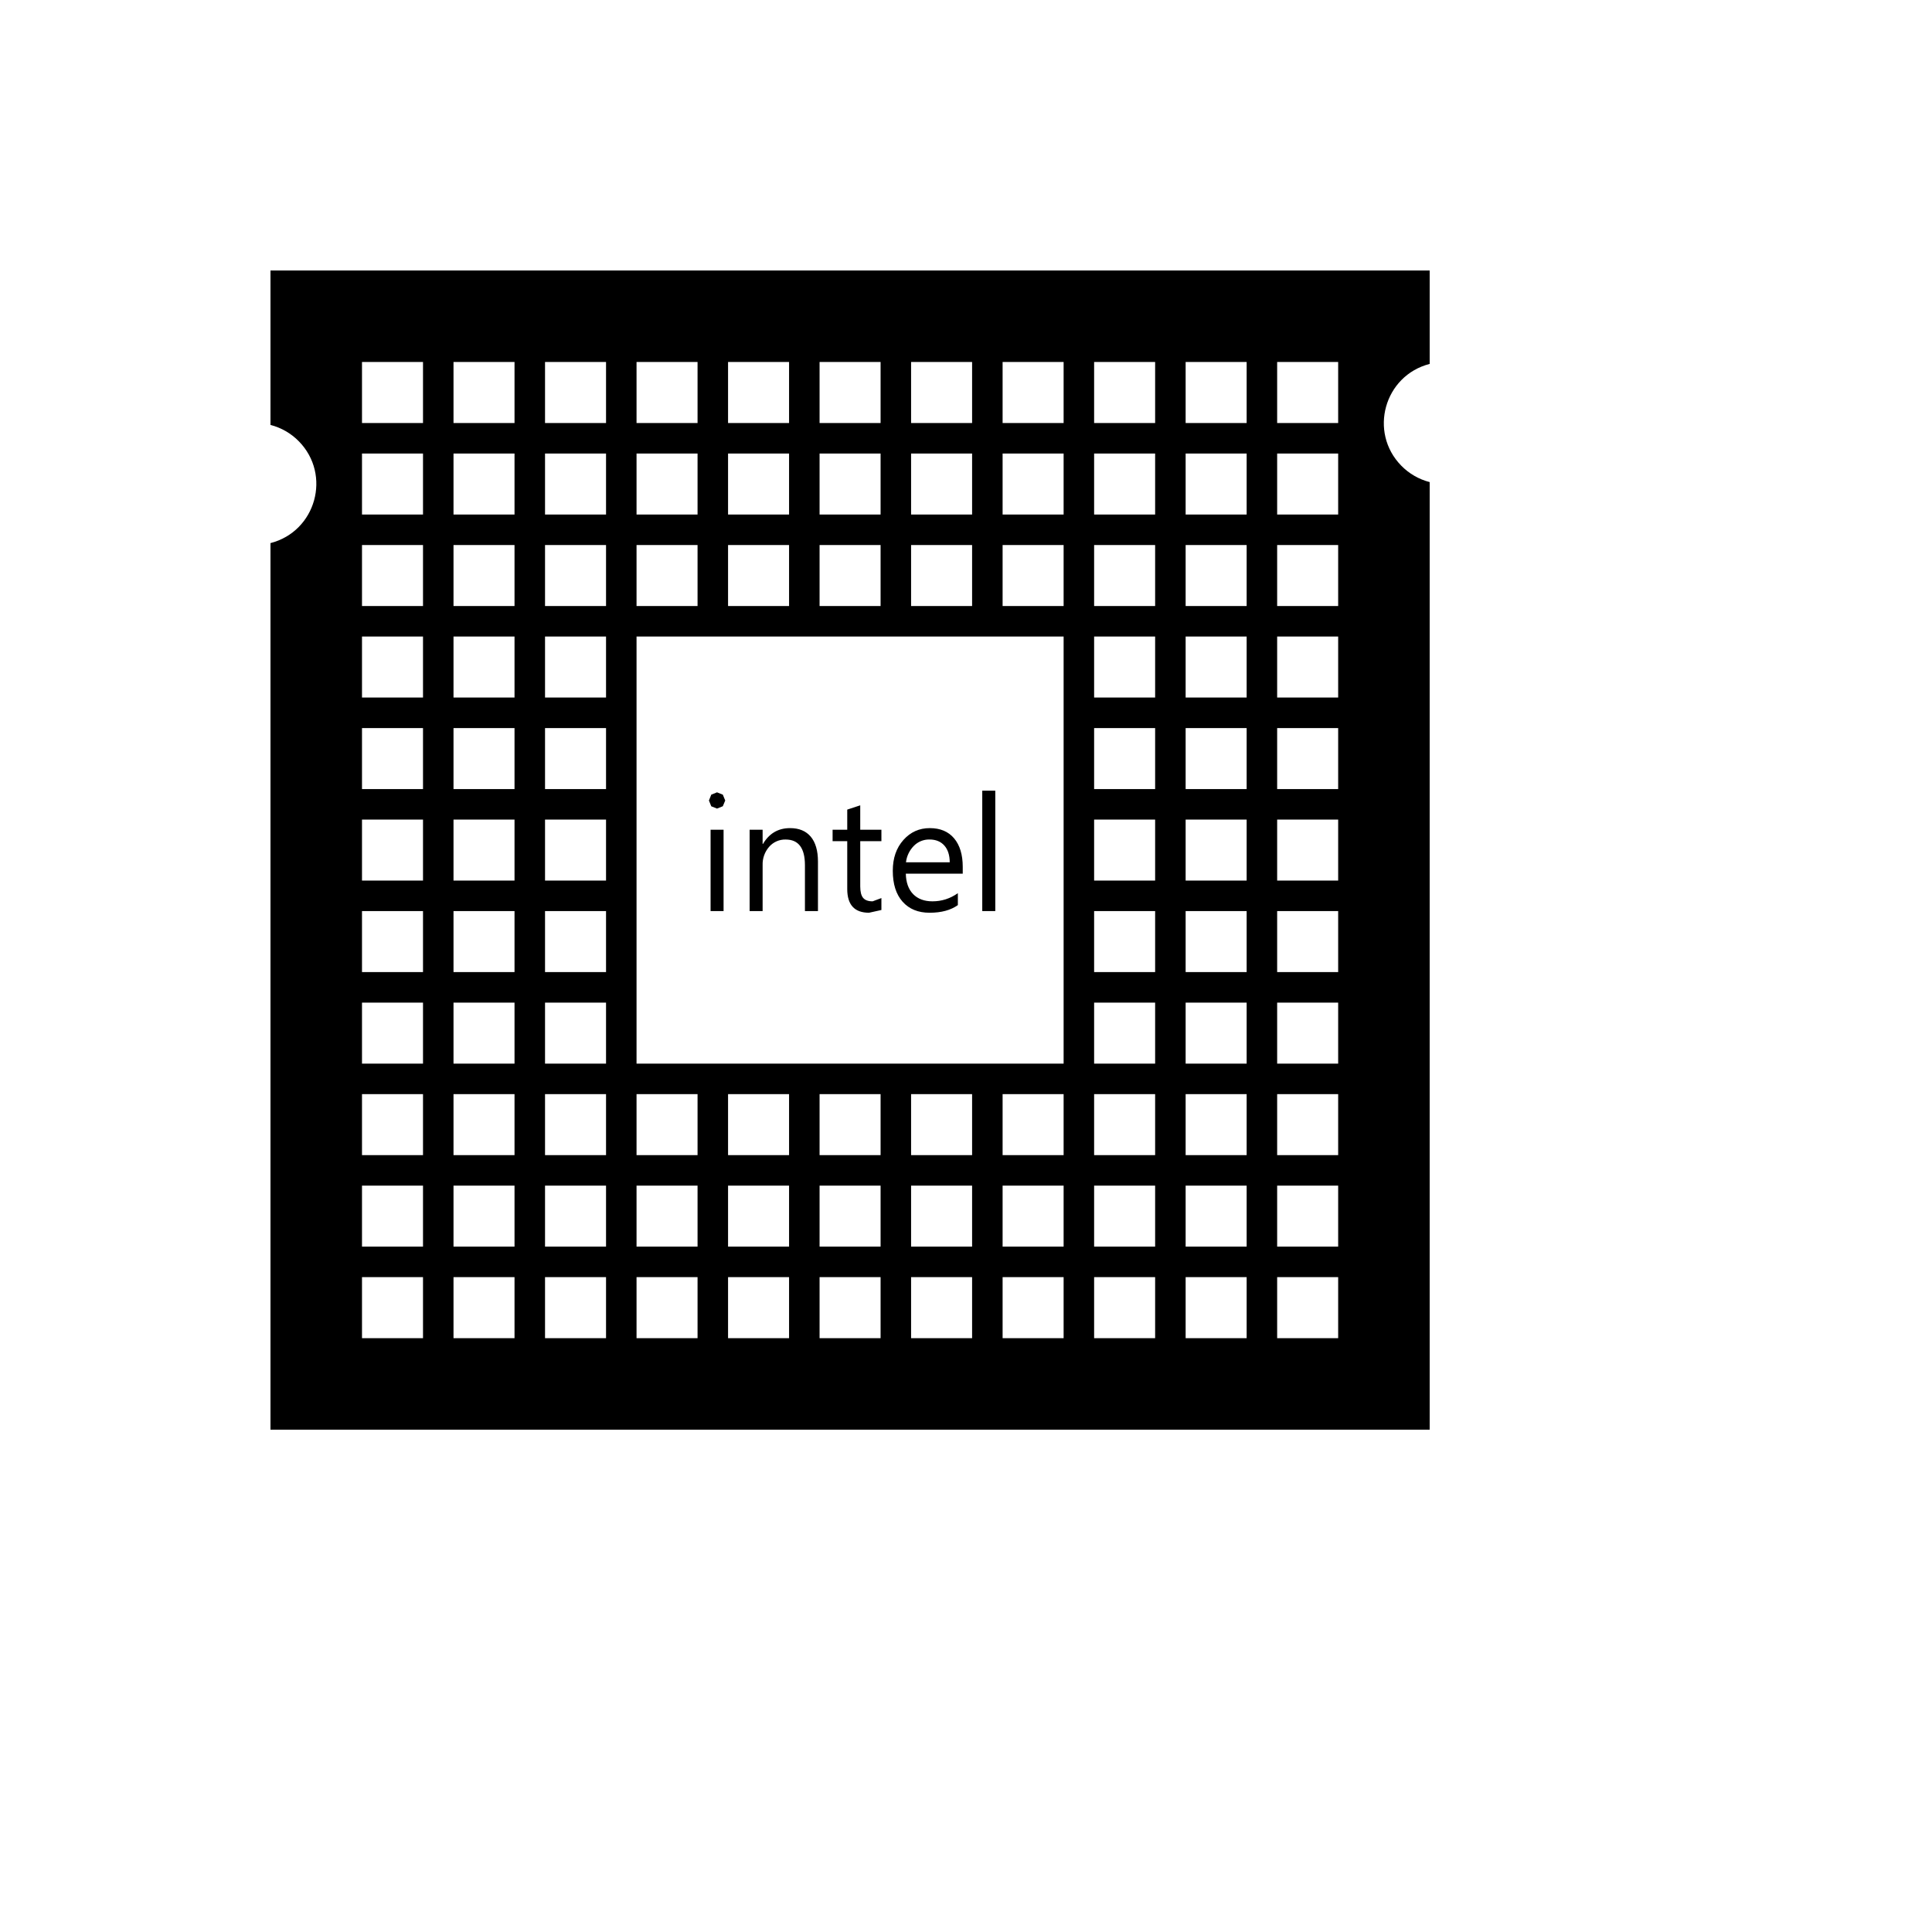 <svg xmlns="http://www.w3.org/2000/svg" version="1.1" xmlns:xlink="http://www.w3.org/1999/xlink" width="100%" height="100%" id="svgWorkerArea" viewBox="-25 -25 625 625" xmlns:idraw="https://idraw.muisca.co" style="background: white;"><defs id="defsdoc"><pattern id="patternBool" x="0" y="0" width="10" height="10" patternUnits="userSpaceOnUse" patternTransform="rotate(35)"><circle cx="5" cy="5" r="4" style="stroke: none;fill: #ff000070;"></circle></pattern></defs><g id="fileImp-510718709" class="cosito"><path id="pathImp-168228915" class="grouped" d="M62.5 62.5C62.5 62.5 437.5 62.5 437.5 62.5 437.5 62.5 437.5 92.727 437.5 92.727 422.785 96.51 417.684 114.805 428.317 125.656 430.838 128.228 434.014 130.061 437.5 130.957 437.5 130.957 437.5 437.5 437.5 437.5 437.5 437.5 62.5 437.5 62.5 437.5 62.5 437.5 62.5 150.694 62.5 150.694 77.215 146.911 82.316 128.617 71.683 117.765 69.162 115.193 65.987 113.36 62.5 112.464 62.5 112.464 62.5 62.5 62.5 62.5 62.5 62.5 62.5 62.5 62.5 62.5M92.105 92.105C92.105 92.105 92.105 111.842 92.105 111.842 92.105 111.842 111.842 111.842 111.842 111.842 111.842 111.842 111.842 92.105 111.842 92.105 111.842 92.105 92.105 92.105 92.105 92.105 92.105 92.105 92.105 92.105 92.105 92.105M121.71 92.105C121.71 92.105 121.71 111.842 121.71 111.842 121.71 111.842 141.447 111.842 141.447 111.842 141.447 111.842 141.447 92.105 141.447 92.105 141.447 92.105 121.71 92.105 121.71 92.105 121.71 92.105 121.71 92.105 121.71 92.105M151.316 92.105C151.316 92.105 151.316 111.842 151.316 111.842 151.316 111.842 171.053 111.842 171.053 111.842 171.053 111.842 171.053 92.105 171.053 92.105 171.053 92.105 151.316 92.105 151.316 92.105 151.316 92.105 151.316 92.105 151.316 92.105M180.921 92.105C180.921 92.105 180.921 111.842 180.921 111.842 180.921 111.842 200.658 111.842 200.658 111.842 200.658 111.842 200.658 92.105 200.658 92.105 200.658 92.105 180.921 92.105 180.921 92.105 180.921 92.105 180.921 92.105 180.921 92.105M210.526 92.105C210.526 92.105 210.526 111.842 210.526 111.842 210.526 111.842 230.263 111.842 230.263 111.842 230.263 111.842 230.263 92.105 230.263 92.105 230.263 92.105 210.526 92.105 210.526 92.105 210.526 92.105 210.526 92.105 210.526 92.105M240.132 92.105C240.132 92.105 240.132 111.842 240.132 111.842 240.132 111.842 259.868 111.842 259.868 111.842 259.868 111.842 259.868 92.105 259.868 92.105 259.868 92.105 240.132 92.105 240.132 92.105 240.132 92.105 240.132 92.105 240.132 92.105M269.737 92.105C269.737 92.105 269.737 111.842 269.737 111.842 269.737 111.842 289.474 111.842 289.474 111.842 289.474 111.842 289.474 92.105 289.474 92.105 289.474 92.105 269.737 92.105 269.737 92.105 269.737 92.105 269.737 92.105 269.737 92.105M299.342 92.105C299.342 92.105 299.342 111.842 299.342 111.842 299.342 111.842 319.079 111.842 319.079 111.842 319.079 111.842 319.079 92.105 319.079 92.105 319.079 92.105 299.342 92.105 299.342 92.105 299.342 92.105 299.342 92.105 299.342 92.105M328.947 92.105C328.947 92.105 328.947 111.842 328.947 111.842 328.947 111.842 348.684 111.842 348.684 111.842 348.684 111.842 348.684 92.105 348.684 92.105 348.684 92.105 328.947 92.105 328.947 92.105 328.947 92.105 328.947 92.105 328.947 92.105M358.553 92.105C358.553 92.105 358.553 111.842 358.553 111.842 358.553 111.842 378.289 111.842 378.289 111.842 378.289 111.842 378.289 92.105 378.289 92.105 378.289 92.105 358.553 92.105 358.553 92.105 358.553 92.105 358.553 92.105 358.553 92.105M388.158 92.105C388.158 92.105 388.158 111.842 388.158 111.842 388.158 111.842 407.895 111.842 407.895 111.842 407.895 111.842 407.895 92.105 407.895 92.105 407.895 92.105 388.158 92.105 388.158 92.105 388.158 92.105 388.158 92.105 388.158 92.105M92.105 121.71C92.105 121.71 92.105 141.447 92.105 141.447 92.105 141.447 111.842 141.447 111.842 141.447 111.842 141.447 111.842 121.71 111.842 121.71 111.842 121.71 92.105 121.71 92.105 121.71 92.105 121.71 92.105 121.71 92.105 121.71M121.71 121.71C121.71 121.71 121.71 141.447 121.71 141.447 121.71 141.447 141.447 141.447 141.447 141.447 141.447 141.447 141.447 121.71 141.447 121.71 141.447 121.71 121.71 121.71 121.71 121.71 121.71 121.71 121.71 121.71 121.71 121.71M151.316 121.71C151.316 121.71 151.316 141.447 151.316 141.447 151.316 141.447 171.053 141.447 171.053 141.447 171.053 141.447 171.053 121.71 171.053 121.71 171.053 121.71 151.316 121.71 151.316 121.71 151.316 121.71 151.316 121.71 151.316 121.71M180.921 121.71C180.921 121.71 180.921 141.447 180.921 141.447 180.921 141.447 200.658 141.447 200.658 141.447 200.658 141.447 200.658 121.71 200.658 121.71 200.658 121.71 180.921 121.71 180.921 121.71 180.921 121.71 180.921 121.71 180.921 121.71M210.526 121.71C210.526 121.71 210.526 141.447 210.526 141.447 210.526 141.447 230.263 141.447 230.263 141.447 230.263 141.447 230.263 121.71 230.263 121.71 230.263 121.71 210.526 121.71 210.526 121.71 210.526 121.71 210.526 121.71 210.526 121.71M240.132 121.71C240.132 121.71 240.132 141.447 240.132 141.447 240.132 141.447 259.868 141.447 259.868 141.447 259.868 141.447 259.868 121.71 259.868 121.71 259.868 121.71 240.132 121.71 240.132 121.71 240.132 121.71 240.132 121.71 240.132 121.71M269.737 121.71C269.737 121.71 269.737 141.447 269.737 141.447 269.737 141.447 289.474 141.447 289.474 141.447 289.474 141.447 289.474 121.71 289.474 121.71 289.474 121.71 269.737 121.71 269.737 121.71 269.737 121.71 269.737 121.71 269.737 121.71M299.342 121.71C299.342 121.71 299.342 141.447 299.342 141.447 299.342 141.447 319.079 141.447 319.079 141.447 319.079 141.447 319.079 121.71 319.079 121.71 319.079 121.71 299.342 121.71 299.342 121.71 299.342 121.71 299.342 121.71 299.342 121.71M328.947 121.71C328.947 121.71 328.947 141.447 328.947 141.447 328.947 141.447 348.684 141.447 348.684 141.447 348.684 141.447 348.684 121.71 348.684 121.71 348.684 121.71 328.947 121.71 328.947 121.71 328.947 121.71 328.947 121.71 328.947 121.71M358.553 121.71C358.553 121.71 358.553 141.447 358.553 141.447 358.553 141.447 378.289 141.447 378.289 141.447 378.289 141.447 378.289 121.71 378.289 121.71 378.289 121.71 358.553 121.71 358.553 121.71 358.553 121.71 358.553 121.71 358.553 121.71M388.158 121.71C388.158 121.71 388.158 141.447 388.158 141.447 388.158 141.447 407.895 141.447 407.895 141.447 407.895 141.447 407.895 121.71 407.895 121.71 407.895 121.71 388.158 121.71 388.158 121.71 388.158 121.71 388.158 121.71 388.158 121.71M92.105 151.316C92.105 151.316 92.105 171.053 92.105 171.053 92.105 171.053 111.842 171.053 111.842 171.053 111.842 171.053 111.842 151.316 111.842 151.316 111.842 151.316 92.105 151.316 92.105 151.316 92.105 151.316 92.105 151.316 92.105 151.316M121.71 151.316C121.71 151.316 121.71 171.053 121.71 171.053 121.71 171.053 141.447 171.053 141.447 171.053 141.447 171.053 141.447 151.316 141.447 151.316 141.447 151.316 121.71 151.316 121.71 151.316 121.71 151.316 121.71 151.316 121.71 151.316M151.316 151.316C151.316 151.316 151.316 171.053 151.316 171.053 151.316 171.053 171.053 171.053 171.053 171.053 171.053 171.053 171.053 151.316 171.053 151.316 171.053 151.316 151.316 151.316 151.316 151.316 151.316 151.316 151.316 151.316 151.316 151.316M180.921 151.316C180.921 151.316 180.921 171.053 180.921 171.053 180.921 171.053 200.658 171.053 200.658 171.053 200.658 171.053 200.658 151.316 200.658 151.316 200.658 151.316 180.921 151.316 180.921 151.316 180.921 151.316 180.921 151.316 180.921 151.316M210.526 151.316C210.526 151.316 210.526 171.053 210.526 171.053 210.526 171.053 230.263 171.053 230.263 171.053 230.263 171.053 230.263 151.316 230.263 151.316 230.263 151.316 210.526 151.316 210.526 151.316 210.526 151.316 210.526 151.316 210.526 151.316M240.132 151.316C240.132 151.316 240.132 171.053 240.132 171.053 240.132 171.053 259.868 171.053 259.868 171.053 259.868 171.053 259.868 151.316 259.868 151.316 259.868 151.316 240.132 151.316 240.132 151.316 240.132 151.316 240.132 151.316 240.132 151.316M269.737 151.316C269.737 151.316 269.737 171.053 269.737 171.053 269.737 171.053 289.474 171.053 289.474 171.053 289.474 171.053 289.474 151.316 289.474 151.316 289.474 151.316 269.737 151.316 269.737 151.316 269.737 151.316 269.737 151.316 269.737 151.316M299.342 151.316C299.342 151.316 299.342 171.053 299.342 171.053 299.342 171.053 319.079 171.053 319.079 171.053 319.079 171.053 319.079 151.316 319.079 151.316 319.079 151.316 299.342 151.316 299.342 151.316 299.342 151.316 299.342 151.316 299.342 151.316M328.947 151.316C328.947 151.316 328.947 171.053 328.947 171.053 328.947 171.053 348.684 171.053 348.684 171.053 348.684 171.053 348.684 151.316 348.684 151.316 348.684 151.316 328.947 151.316 328.947 151.316 328.947 151.316 328.947 151.316 328.947 151.316M358.553 151.316C358.553 151.316 358.553 171.053 358.553 171.053 358.553 171.053 378.289 171.053 378.289 171.053 378.289 171.053 378.289 151.316 378.289 151.316 378.289 151.316 358.553 151.316 358.553 151.316 358.553 151.316 358.553 151.316 358.553 151.316M388.158 151.316C388.158 151.316 388.158 171.053 388.158 171.053 388.158 171.053 407.895 171.053 407.895 171.053 407.895 171.053 407.895 151.316 407.895 151.316 407.895 151.316 388.158 151.316 388.158 151.316 388.158 151.316 388.158 151.316 388.158 151.316M92.105 180.921C92.105 180.921 92.105 200.658 92.105 200.658 92.105 200.658 111.842 200.658 111.842 200.658 111.842 200.658 111.842 180.921 111.842 180.921 111.842 180.921 92.105 180.921 92.105 180.921 92.105 180.921 92.105 180.921 92.105 180.921M121.71 180.921C121.71 180.921 121.71 200.658 121.71 200.658 121.71 200.658 141.447 200.658 141.447 200.658 141.447 200.658 141.447 180.921 141.447 180.921 141.447 180.921 121.71 180.921 121.71 180.921 121.71 180.921 121.71 180.921 121.71 180.921M151.316 180.921C151.316 180.921 151.316 200.658 151.316 200.658 151.316 200.658 171.053 200.658 171.053 200.658 171.053 200.658 171.053 180.921 171.053 180.921 171.053 180.921 151.316 180.921 151.316 180.921 151.316 180.921 151.316 180.921 151.316 180.921M328.947 180.921C328.947 180.921 328.947 200.658 328.947 200.658 328.947 200.658 348.684 200.658 348.684 200.658 348.684 200.658 348.684 180.921 348.684 180.921 348.684 180.921 328.947 180.921 328.947 180.921 328.947 180.921 328.947 180.921 328.947 180.921M358.553 180.921C358.553 180.921 358.553 200.658 358.553 200.658 358.553 200.658 378.289 200.658 378.289 200.658 378.289 200.658 378.289 180.921 378.289 180.921 378.289 180.921 358.553 180.921 358.553 180.921 358.553 180.921 358.553 180.921 358.553 180.921M388.158 180.921C388.158 180.921 388.158 200.658 388.158 200.658 388.158 200.658 407.895 200.658 407.895 200.658 407.895 200.658 407.895 180.921 407.895 180.921 407.895 180.921 388.158 180.921 388.158 180.921 388.158 180.921 388.158 180.921 388.158 180.921M92.105 210.526C92.105 210.526 92.105 230.263 92.105 230.263 92.105 230.263 111.842 230.263 111.842 230.263 111.842 230.263 111.842 210.526 111.842 210.526 111.842 210.526 92.105 210.526 92.105 210.526 92.105 210.526 92.105 210.526 92.105 210.526M121.71 210.526C121.71 210.526 121.71 230.263 121.71 230.263 121.71 230.263 141.447 230.263 141.447 230.263 141.447 230.263 141.447 210.526 141.447 210.526 141.447 210.526 121.71 210.526 121.71 210.526 121.71 210.526 121.71 210.526 121.71 210.526M151.316 210.526C151.316 210.526 151.316 230.263 151.316 230.263 151.316 230.263 171.053 230.263 171.053 230.263 171.053 230.263 171.053 210.526 171.053 210.526 171.053 210.526 151.316 210.526 151.316 210.526 151.316 210.526 151.316 210.526 151.316 210.526M328.947 210.526C328.947 210.526 328.947 230.263 328.947 230.263 328.947 230.263 348.684 230.263 348.684 230.263 348.684 230.263 348.684 210.526 348.684 210.526 348.684 210.526 328.947 210.526 328.947 210.526 328.947 210.526 328.947 210.526 328.947 210.526M358.553 210.526C358.553 210.526 358.553 230.263 358.553 230.263 358.553 230.263 378.289 230.263 378.289 230.263 378.289 230.263 378.289 210.526 378.289 210.526 378.289 210.526 358.553 210.526 358.553 210.526 358.553 210.526 358.553 210.526 358.553 210.526M388.158 210.526C388.158 210.526 388.158 230.263 388.158 230.263 388.158 230.263 407.895 230.263 407.895 230.263 407.895 230.263 407.895 210.526 407.895 210.526 407.895 210.526 388.158 210.526 388.158 210.526 388.158 210.526 388.158 210.526 388.158 210.526M92.105 240.132C92.105 240.132 92.105 259.868 92.105 259.868 92.105 259.868 111.842 259.868 111.842 259.868 111.842 259.868 111.842 240.132 111.842 240.132 111.842 240.132 92.105 240.132 92.105 240.132 92.105 240.132 92.105 240.132 92.105 240.132M121.71 240.132C121.71 240.132 121.71 259.868 121.71 259.868 121.71 259.868 141.447 259.868 141.447 259.868 141.447 259.868 141.447 240.132 141.447 240.132 141.447 240.132 121.71 240.132 121.71 240.132 121.71 240.132 121.71 240.132 121.71 240.132M151.316 240.132C151.316 240.132 151.316 259.868 151.316 259.868 151.316 259.868 171.053 259.868 171.053 259.868 171.053 259.868 171.053 240.132 171.053 240.132 171.053 240.132 151.316 240.132 151.316 240.132 151.316 240.132 151.316 240.132 151.316 240.132M328.947 240.132C328.947 240.132 328.947 259.868 328.947 259.868 328.947 259.868 348.684 259.868 348.684 259.868 348.684 259.868 348.684 240.132 348.684 240.132 348.684 240.132 328.947 240.132 328.947 240.132 328.947 240.132 328.947 240.132 328.947 240.132M358.553 240.132C358.553 240.132 358.553 259.868 358.553 259.868 358.553 259.868 378.289 259.868 378.289 259.868 378.289 259.868 378.289 240.132 378.289 240.132 378.289 240.132 358.553 240.132 358.553 240.132 358.553 240.132 358.553 240.132 358.553 240.132M388.158 240.132C388.158 240.132 388.158 259.868 388.158 259.868 388.158 259.868 407.895 259.868 407.895 259.868 407.895 259.868 407.895 240.132 407.895 240.132 407.895 240.132 388.158 240.132 388.158 240.132 388.158 240.132 388.158 240.132 388.158 240.132M92.105 269.737C92.105 269.737 92.105 289.474 92.105 289.474 92.105 289.474 111.842 289.474 111.842 289.474 111.842 289.474 111.842 269.737 111.842 269.737 111.842 269.737 92.105 269.737 92.105 269.737 92.105 269.737 92.105 269.737 92.105 269.737M121.71 269.737C121.71 269.737 121.71 289.474 121.71 289.474 121.71 289.474 141.447 289.474 141.447 289.474 141.447 289.474 141.447 269.737 141.447 269.737 141.447 269.737 121.71 269.737 121.71 269.737 121.71 269.737 121.71 269.737 121.71 269.737M151.316 269.737C151.316 269.737 151.316 289.474 151.316 289.474 151.316 289.474 171.053 289.474 171.053 289.474 171.053 289.474 171.053 269.737 171.053 269.737 171.053 269.737 151.316 269.737 151.316 269.737 151.316 269.737 151.316 269.737 151.316 269.737M328.947 269.737C328.947 269.737 328.947 289.474 328.947 289.474 328.947 289.474 348.684 289.474 348.684 289.474 348.684 289.474 348.684 269.737 348.684 269.737 348.684 269.737 328.947 269.737 328.947 269.737 328.947 269.737 328.947 269.737 328.947 269.737M358.553 269.737C358.553 269.737 358.553 289.474 358.553 289.474 358.553 289.474 378.289 289.474 378.289 289.474 378.289 289.474 378.289 269.737 378.289 269.737 378.289 269.737 358.553 269.737 358.553 269.737 358.553 269.737 358.553 269.737 358.553 269.737M388.158 269.737C388.158 269.737 388.158 289.474 388.158 289.474 388.158 289.474 407.895 289.474 407.895 289.474 407.895 289.474 407.895 269.737 407.895 269.737 407.895 269.737 388.158 269.737 388.158 269.737 388.158 269.737 388.158 269.737 388.158 269.737M92.105 299.342C92.105 299.342 92.105 319.079 92.105 319.079 92.105 319.079 111.842 319.079 111.842 319.079 111.842 319.079 111.842 299.342 111.842 299.342 111.842 299.342 92.105 299.342 92.105 299.342 92.105 299.342 92.105 299.342 92.105 299.342M121.71 299.342C121.71 299.342 121.71 319.079 121.71 319.079 121.71 319.079 141.447 319.079 141.447 319.079 141.447 319.079 141.447 299.342 141.447 299.342 141.447 299.342 121.71 299.342 121.71 299.342 121.71 299.342 121.71 299.342 121.71 299.342M151.316 299.342C151.316 299.342 151.316 319.079 151.316 319.079 151.316 319.079 171.053 319.079 171.053 319.079 171.053 319.079 171.053 299.342 171.053 299.342 171.053 299.342 151.316 299.342 151.316 299.342 151.316 299.342 151.316 299.342 151.316 299.342M328.947 299.342C328.947 299.342 328.947 319.079 328.947 319.079 328.947 319.079 348.684 319.079 348.684 319.079 348.684 319.079 348.684 299.342 348.684 299.342 348.684 299.342 328.947 299.342 328.947 299.342 328.947 299.342 328.947 299.342 328.947 299.342M358.553 299.342C358.553 299.342 358.553 319.079 358.553 319.079 358.553 319.079 378.289 319.079 378.289 319.079 378.289 319.079 378.289 299.342 378.289 299.342 378.289 299.342 358.553 299.342 358.553 299.342 358.553 299.342 358.553 299.342 358.553 299.342M388.158 299.342C388.158 299.342 388.158 319.079 388.158 319.079 388.158 319.079 407.895 319.079 407.895 319.079 407.895 319.079 407.895 299.342 407.895 299.342 407.895 299.342 388.158 299.342 388.158 299.342 388.158 299.342 388.158 299.342 388.158 299.342M92.105 328.947C92.105 328.947 92.105 348.684 92.105 348.684 92.105 348.684 111.842 348.684 111.842 348.684 111.842 348.684 111.842 328.947 111.842 328.947 111.842 328.947 92.105 328.947 92.105 328.947 92.105 328.947 92.105 328.947 92.105 328.947M121.71 328.947C121.71 328.947 121.71 348.684 121.71 348.684 121.71 348.684 141.447 348.684 141.447 348.684 141.447 348.684 141.447 328.947 141.447 328.947 141.447 328.947 121.71 328.947 121.71 328.947 121.71 328.947 121.71 328.947 121.71 328.947M151.316 328.947C151.316 328.947 151.316 348.684 151.316 348.684 151.316 348.684 171.053 348.684 171.053 348.684 171.053 348.684 171.053 328.947 171.053 328.947 171.053 328.947 151.316 328.947 151.316 328.947 151.316 328.947 151.316 328.947 151.316 328.947M180.921 328.947C180.921 328.947 180.921 348.684 180.921 348.684 180.921 348.684 200.658 348.684 200.658 348.684 200.658 348.684 200.658 328.947 200.658 328.947 200.658 328.947 180.921 328.947 180.921 328.947 180.921 328.947 180.921 328.947 180.921 328.947M210.526 328.947C210.526 328.947 210.526 348.684 210.526 348.684 210.526 348.684 230.263 348.684 230.263 348.684 230.263 348.684 230.263 328.947 230.263 328.947 230.263 328.947 210.526 328.947 210.526 328.947 210.526 328.947 210.526 328.947 210.526 328.947M240.132 328.947C240.132 328.947 240.132 348.684 240.132 348.684 240.132 348.684 259.868 348.684 259.868 348.684 259.868 348.684 259.868 328.947 259.868 328.947 259.868 328.947 240.132 328.947 240.132 328.947 240.132 328.947 240.132 328.947 240.132 328.947M269.737 328.947C269.737 328.947 269.737 348.684 269.737 348.684 269.737 348.684 289.474 348.684 289.474 348.684 289.474 348.684 289.474 328.947 289.474 328.947 289.474 328.947 269.737 328.947 269.737 328.947 269.737 328.947 269.737 328.947 269.737 328.947M299.342 328.947C299.342 328.947 299.342 348.684 299.342 348.684 299.342 348.684 319.079 348.684 319.079 348.684 319.079 348.684 319.079 328.947 319.079 328.947 319.079 328.947 299.342 328.947 299.342 328.947 299.342 328.947 299.342 328.947 299.342 328.947M328.947 328.947C328.947 328.947 328.947 348.684 328.947 348.684 328.947 348.684 348.684 348.684 348.684 348.684 348.684 348.684 348.684 328.947 348.684 328.947 348.684 328.947 328.947 328.947 328.947 328.947 328.947 328.947 328.947 328.947 328.947 328.947M358.553 328.947C358.553 328.947 358.553 348.684 358.553 348.684 358.553 348.684 378.289 348.684 378.289 348.684 378.289 348.684 378.289 328.947 378.289 328.947 378.289 328.947 358.553 328.947 358.553 328.947 358.553 328.947 358.553 328.947 358.553 328.947M388.158 328.947C388.158 328.947 388.158 348.684 388.158 348.684 388.158 348.684 407.895 348.684 407.895 348.684 407.895 348.684 407.895 328.947 407.895 328.947 407.895 328.947 388.158 328.947 388.158 328.947 388.158 328.947 388.158 328.947 388.158 328.947M92.105 358.553C92.105 358.553 92.105 378.289 92.105 378.289 92.105 378.289 111.842 378.289 111.842 378.289 111.842 378.289 111.842 358.553 111.842 358.553 111.842 358.553 92.105 358.553 92.105 358.553 92.105 358.553 92.105 358.553 92.105 358.553M121.71 358.553C121.71 358.553 121.71 378.289 121.71 378.289 121.71 378.289 141.447 378.289 141.447 378.289 141.447 378.289 141.447 358.553 141.447 358.553 141.447 358.553 121.71 358.553 121.71 358.553 121.71 358.553 121.71 358.553 121.71 358.553M151.316 358.553C151.316 358.553 151.316 378.289 151.316 378.289 151.316 378.289 171.053 378.289 171.053 378.289 171.053 378.289 171.053 358.553 171.053 358.553 171.053 358.553 151.316 358.553 151.316 358.553 151.316 358.553 151.316 358.553 151.316 358.553M180.921 358.553C180.921 358.553 180.921 378.289 180.921 378.289 180.921 378.289 200.658 378.289 200.658 378.289 200.658 378.289 200.658 358.553 200.658 358.553 200.658 358.553 180.921 358.553 180.921 358.553 180.921 358.553 180.921 358.553 180.921 358.553M210.526 358.553C210.526 358.553 210.526 378.289 210.526 378.289 210.526 378.289 230.263 378.289 230.263 378.289 230.263 378.289 230.263 358.553 230.263 358.553 230.263 358.553 210.526 358.553 210.526 358.553 210.526 358.553 210.526 358.553 210.526 358.553M240.132 358.553C240.132 358.553 240.132 378.289 240.132 378.289 240.132 378.289 259.868 378.289 259.868 378.289 259.868 378.289 259.868 358.553 259.868 358.553 259.868 358.553 240.132 358.553 240.132 358.553 240.132 358.553 240.132 358.553 240.132 358.553M269.737 358.553C269.737 358.553 269.737 378.289 269.737 378.289 269.737 378.289 289.474 378.289 289.474 378.289 289.474 378.289 289.474 358.553 289.474 358.553 289.474 358.553 269.737 358.553 269.737 358.553 269.737 358.553 269.737 358.553 269.737 358.553M299.342 358.553C299.342 358.553 299.342 378.289 299.342 378.289 299.342 378.289 319.079 378.289 319.079 378.289 319.079 378.289 319.079 358.553 319.079 358.553 319.079 358.553 299.342 358.553 299.342 358.553 299.342 358.553 299.342 358.553 299.342 358.553M328.947 358.553C328.947 358.553 328.947 378.289 328.947 378.289 328.947 378.289 348.684 378.289 348.684 378.289 348.684 378.289 348.684 358.553 348.684 358.553 348.684 358.553 328.947 358.553 328.947 358.553 328.947 358.553 328.947 358.553 328.947 358.553M358.553 358.553C358.553 358.553 358.553 378.289 358.553 378.289 358.553 378.289 378.289 378.289 378.289 378.289 378.289 378.289 378.289 358.553 378.289 358.553 378.289 358.553 358.553 358.553 358.553 358.553 358.553 358.553 358.553 358.553 358.553 358.553M388.158 358.553C388.158 358.553 388.158 378.289 388.158 378.289 388.158 378.289 407.895 378.289 407.895 378.289 407.895 378.289 407.895 358.553 407.895 358.553 407.895 358.553 388.158 358.553 388.158 358.553 388.158 358.553 388.158 358.553 388.158 358.553M92.105 388.158C92.105 388.158 92.105 407.895 92.105 407.895 92.105 407.895 111.842 407.895 111.842 407.895 111.842 407.895 111.842 388.158 111.842 388.158 111.842 388.158 92.105 388.158 92.105 388.158 92.105 388.158 92.105 388.158 92.105 388.158M121.71 388.158C121.71 388.158 121.71 407.895 121.71 407.895 121.71 407.895 141.447 407.895 141.447 407.895 141.447 407.895 141.447 388.158 141.447 388.158 141.447 388.158 121.71 388.158 121.71 388.158 121.71 388.158 121.71 388.158 121.71 388.158M151.316 388.158C151.316 388.158 151.316 407.895 151.316 407.895 151.316 407.895 171.053 407.895 171.053 407.895 171.053 407.895 171.053 388.158 171.053 388.158 171.053 388.158 151.316 388.158 151.316 388.158 151.316 388.158 151.316 388.158 151.316 388.158M180.921 388.158C180.921 388.158 180.921 407.895 180.921 407.895 180.921 407.895 200.658 407.895 200.658 407.895 200.658 407.895 200.658 388.158 200.658 388.158 200.658 388.158 180.921 388.158 180.921 388.158 180.921 388.158 180.921 388.158 180.921 388.158M210.526 388.158C210.526 388.158 210.526 407.895 210.526 407.895 210.526 407.895 230.263 407.895 230.263 407.895 230.263 407.895 230.263 388.158 230.263 388.158 230.263 388.158 210.526 388.158 210.526 388.158 210.526 388.158 210.526 388.158 210.526 388.158M240.132 388.158C240.132 388.158 240.132 407.895 240.132 407.895 240.132 407.895 259.868 407.895 259.868 407.895 259.868 407.895 259.868 388.158 259.868 388.158 259.868 388.158 240.132 388.158 240.132 388.158 240.132 388.158 240.132 388.158 240.132 388.158M269.737 388.158C269.737 388.158 269.737 407.895 269.737 407.895 269.737 407.895 289.474 407.895 289.474 407.895 289.474 407.895 289.474 388.158 289.474 388.158 289.474 388.158 269.737 388.158 269.737 388.158 269.737 388.158 269.737 388.158 269.737 388.158M299.342 388.158C299.342 388.158 299.342 407.895 299.342 407.895 299.342 407.895 319.079 407.895 319.079 407.895 319.079 407.895 319.079 388.158 319.079 388.158 319.079 388.158 299.342 388.158 299.342 388.158 299.342 388.158 299.342 388.158 299.342 388.158M328.947 388.158C328.947 388.158 328.947 407.895 328.947 407.895 328.947 407.895 348.684 407.895 348.684 407.895 348.684 407.895 348.684 388.158 348.684 388.158 348.684 388.158 328.947 388.158 328.947 388.158 328.947 388.158 328.947 388.158 328.947 388.158M358.553 388.158C358.553 388.158 358.553 407.895 358.553 407.895 358.553 407.895 378.289 407.895 378.289 407.895 378.289 407.895 378.289 388.158 378.289 388.158 378.289 388.158 358.553 388.158 358.553 388.158 358.553 388.158 358.553 388.158 358.553 388.158M388.158 388.158C388.158 388.158 388.158 407.895 388.158 407.895 388.158 407.895 407.895 407.895 407.895 407.895 407.895 407.895 407.895 388.158 407.895 388.158 407.895 388.158 388.158 388.158 388.158 388.158 388.158 388.158 388.158 388.158 388.158 388.158M180.921 180.921C180.921 180.921 180.921 319.079 180.921 319.079 180.921 319.079 319.079 319.079 319.079 319.079 319.079 319.079 319.079 180.921 319.079 180.921 319.079 180.921 180.921 180.921 180.921 180.921 180.921 180.921 180.921 180.921 180.921 180.921M206.954 236.579C206.954 236.579 205.099 235.839 205.099 235.839 205.099 235.839 204.339 233.964 204.339 233.964 204.339 233.964 205.099 232.069 205.099 232.069 205.099 232.069 206.954 231.319 206.954 231.319 206.954 231.319 208.829 232.069 208.829 232.069 208.829 232.069 209.609 233.964 209.609 233.964 209.609 233.964 208.829 235.819 208.829 235.819 208.829 235.819 206.954 236.579 206.954 236.579 206.954 236.579 206.954 236.579 206.954 236.579M209.076 269.737C209.076 269.737 204.872 269.737 204.872 269.737 204.872 269.737 204.872 243.418 204.872 243.418 204.872 243.418 209.076 243.418 209.076 243.418 209.076 243.418 209.076 269.737 209.076 269.737 209.076 269.737 209.076 269.737 209.076 269.737M239.609 269.737C239.609 269.737 235.395 269.737 235.395 269.737 235.395 269.737 235.395 254.875 235.395 254.875 235.395 249.349 233.322 246.585 229.148 246.585 227.111 246.538 225.158 247.399 223.819 248.934 222.386 250.574 221.631 252.698 221.707 254.875 221.707 254.875 221.707 269.737 221.707 269.737 221.707 269.737 217.503 269.737 217.503 269.737 217.503 269.737 217.503 243.418 217.503 243.418 217.503 243.418 221.707 243.418 221.707 243.418 221.707 243.418 221.707 248.016 221.707 248.016 221.707 248.016 221.816 248.016 221.816 248.016 223.839 244.602 226.75 242.895 230.579 242.895 233.5 242.895 235.73 243.822 237.29 245.678 238.829 247.533 239.609 250.207 239.609 253.701 239.609 253.701 239.609 269.737 239.609 269.737 239.609 269.737 239.609 269.737 239.609 269.737M260.135 269.382C260.135 269.382 256.128 270.27 256.128 270.27 251.431 270.27 249.082 267.704 249.082 262.602 249.082 262.602 249.082 247.109 249.082 247.109 249.082 247.109 244.345 247.109 244.345 247.109 244.345 247.109 244.345 243.418 244.345 243.418 244.345 243.418 249.082 243.418 249.082 243.418 249.082 243.418 249.082 236.905 249.082 236.905 249.082 236.905 253.286 235.523 253.286 235.523 253.286 235.523 253.286 243.418 253.286 243.418 253.286 243.418 260.135 243.418 260.135 243.418 260.135 243.418 260.135 247.109 260.135 247.109 260.135 247.109 253.286 247.109 253.286 247.109 253.286 247.109 253.286 261.734 253.286 261.734 253.286 263.48 253.602 264.724 254.224 265.464 254.836 266.204 255.862 266.579 257.293 266.579 257.293 266.579 260.135 265.523 260.135 265.523 260.135 265.523 260.135 269.382 260.135 269.382 260.135 269.382 260.135 269.382 260.135 269.382M286.444 257.638C286.444 257.638 268.03 257.638 268.03 257.638 268.099 260.49 268.888 262.691 270.398 264.25 271.918 265.799 274 266.579 276.655 266.579 279.635 266.579 282.378 265.701 284.865 263.944 284.865 263.944 284.865 267.803 284.865 267.803 282.566 269.441 279.517 270.27 275.727 270.27 272.016 270.27 269.115 269.086 266.993 266.707 264.872 264.329 263.816 260.984 263.816 256.681 263.816 252.605 264.961 249.299 267.25 246.734 269.539 244.168 272.382 242.895 275.776 242.895 279.171 242.895 281.796 244 283.661 246.211 285.516 248.421 286.444 251.5 286.444 255.438 286.444 255.438 286.444 257.628 286.444 257.628 286.444 257.628 286.444 257.638 286.444 257.638M282.24 253.947C282.22 251.619 281.638 249.812 280.484 248.52 279.329 247.227 277.73 246.576 275.688 246.576 273.798 246.538 271.975 247.276 270.645 248.618 269.22 250.059 268.317 251.935 268.079 253.947 268.079 253.947 282.24 253.947 282.24 253.947 282.24 253.947 282.24 253.947 282.24 253.947M296.974 269.737C296.974 269.737 292.76 269.737 292.76 269.737 292.76 269.737 292.76 230.786 292.76 230.786 292.76 230.786 296.974 230.786 296.974 230.786 296.974 230.786 296.974 269.737 296.974 269.737 296.974 269.737 296.974 269.737 296.974 269.737"></path></g></svg>